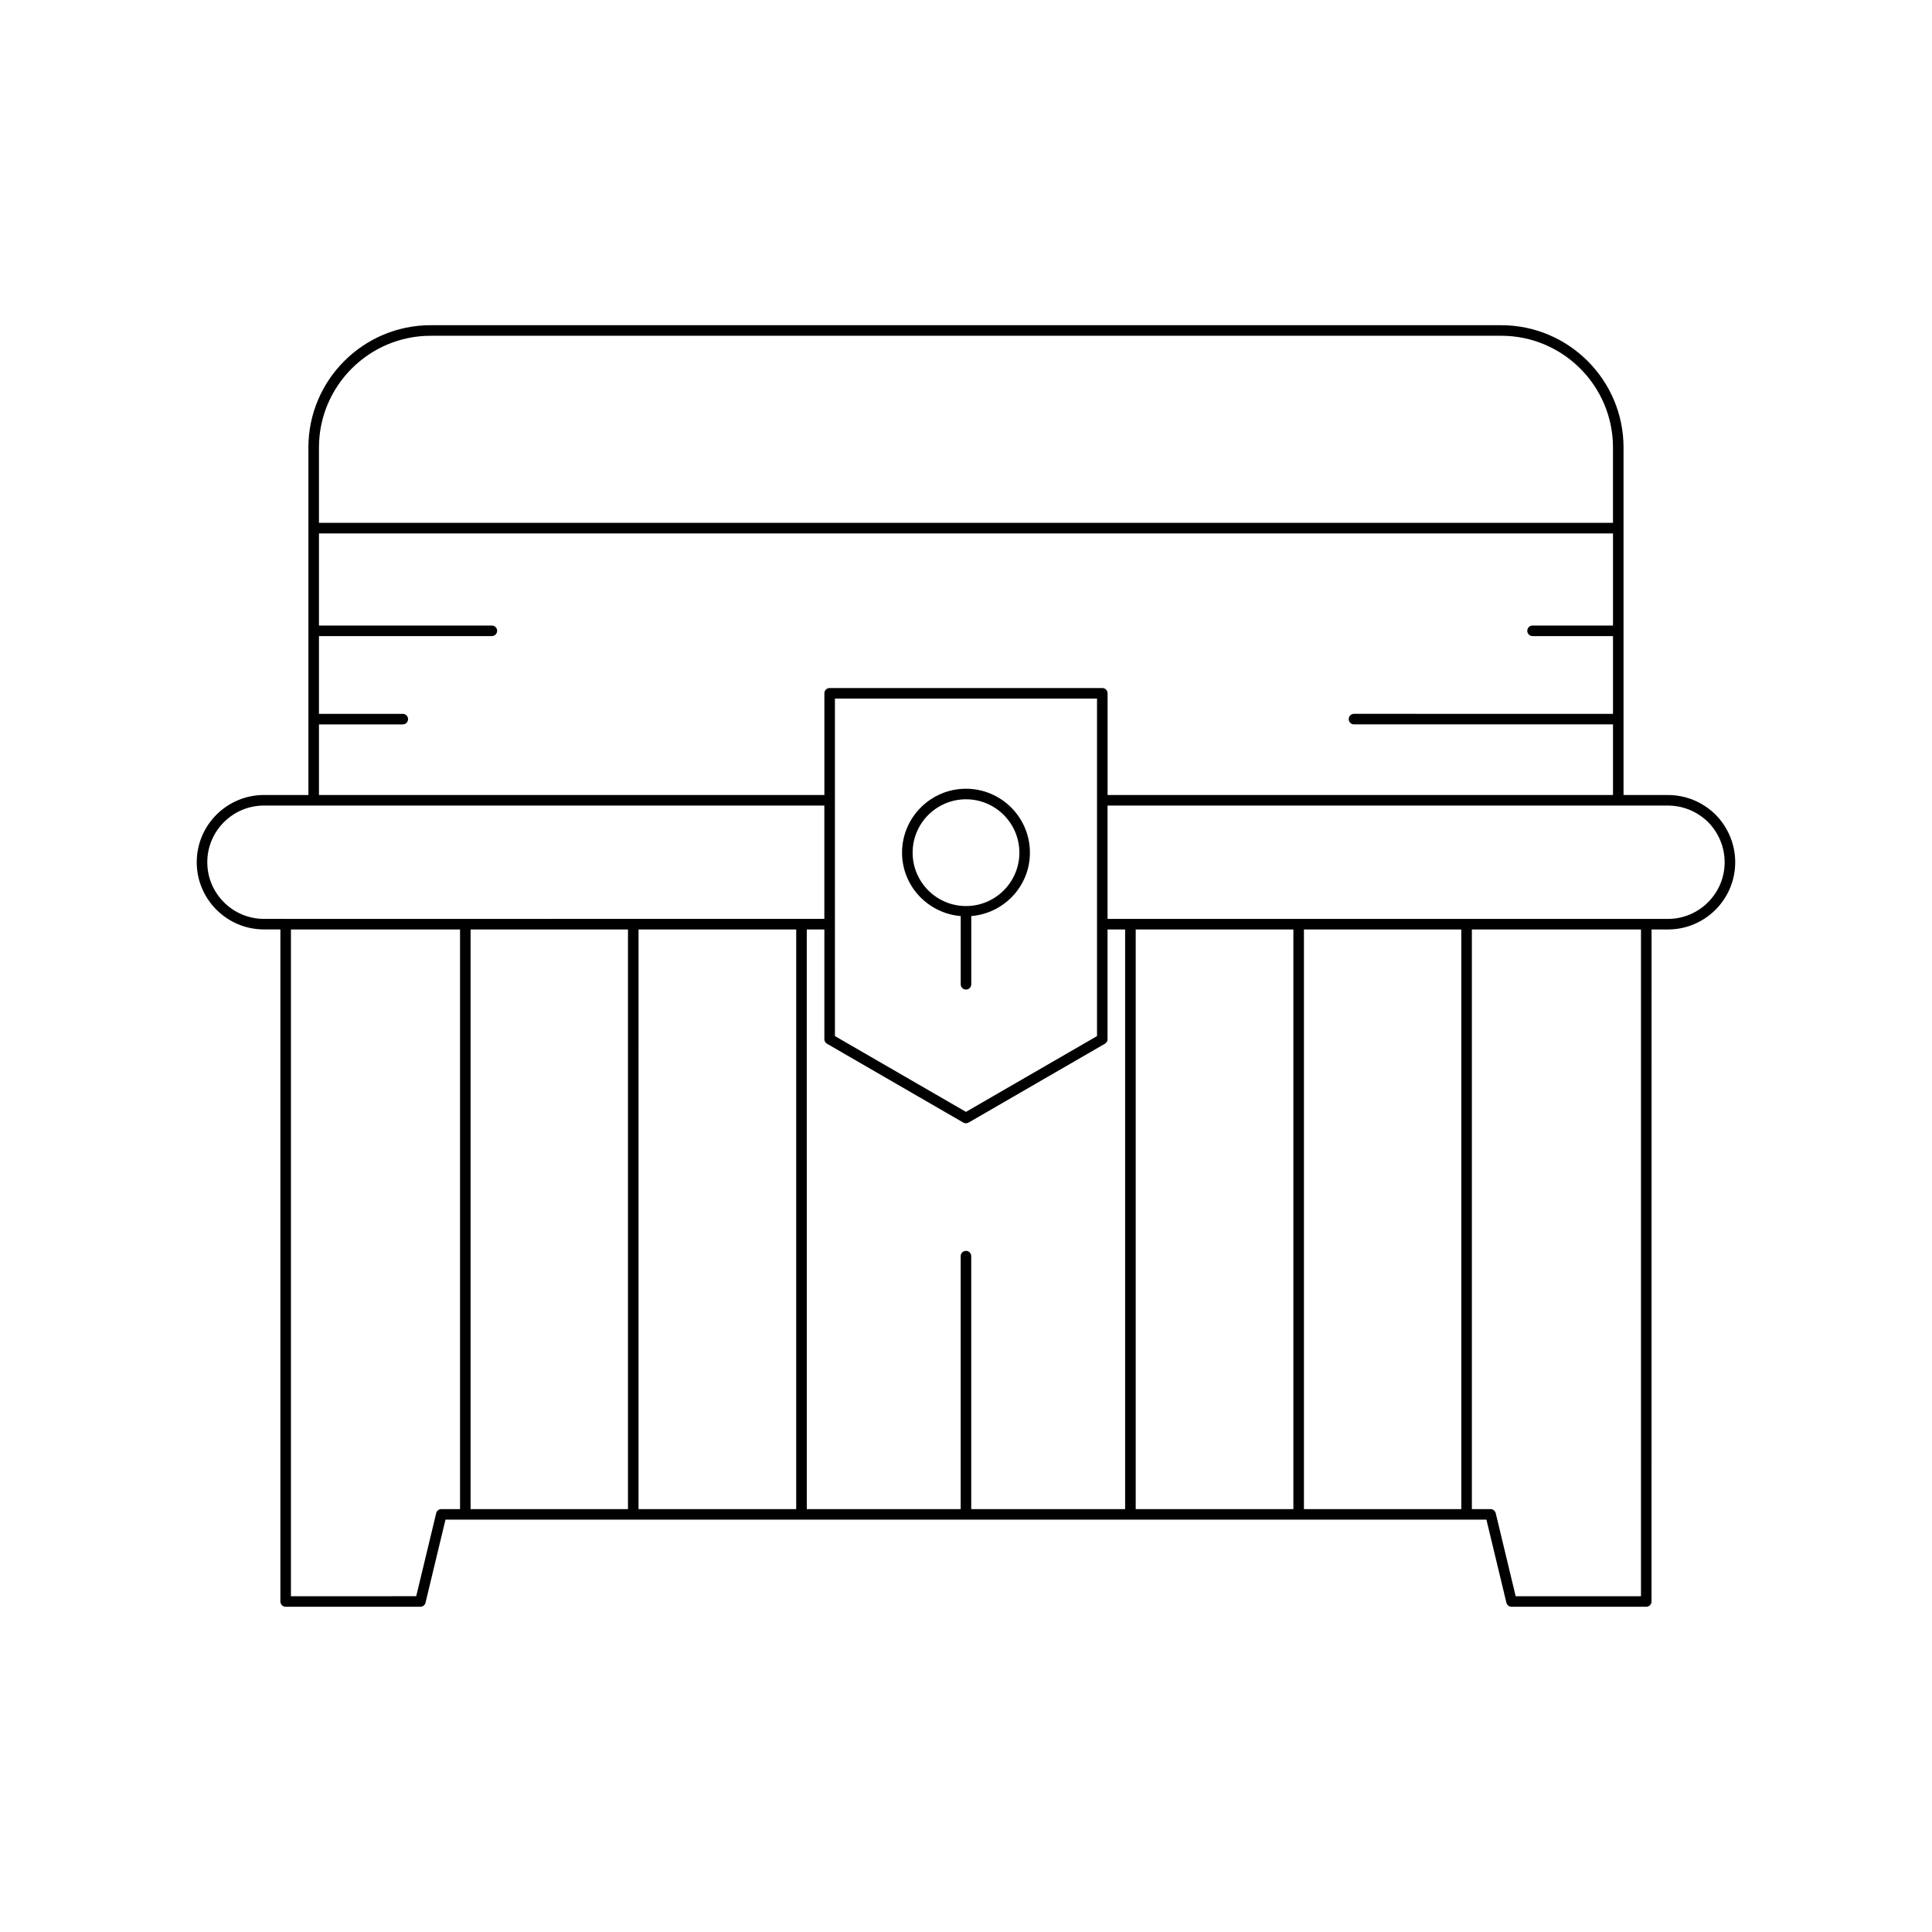 <?xml version="1.0" encoding="UTF-8"?>
<!-- Uploaded to: SVG Repo, www.svgrepo.com, Generator: SVG Repo Mixer Tools -->
<svg fill="#000000" width="800px" height="800px" version="1.1" viewBox="144 144 512 512" xmlns="http://www.w3.org/2000/svg">
 <g>
  <path d="m398.6 386.77v18.078c0 0.773 0.625 1.398 1.398 1.398 0.773 0 1.398-0.625 1.398-1.398v-18.078c8.68-0.727 15.543-7.938 15.543-16.801 0-9.344-7.602-16.945-16.945-16.945s-16.945 7.602-16.945 16.945c0.008 8.863 6.871 16.074 15.551 16.801zm1.402-30.949c7.797 0 14.145 6.348 14.145 14.148s-6.348 14.145-14.145 14.145-14.145-6.344-14.145-14.145c-0.004-7.801 6.344-14.148 14.145-14.148z"/>
  <path d="m541.85 230.18h-283.71c-17.871 0-32.41 14.539-32.41 32.41v92.09h-11.777c-9.824 0-17.816 7.992-17.816 17.816 0 9.82 7.992 17.812 17.816 17.812h4.352v178.1c0 0.773 0.625 1.398 1.398 1.398h35.703c0.648 0 1.207-0.441 1.359-1.07l5.293-22.012h275.86l5.293 22.012c0.152 0.629 0.715 1.07 1.359 1.07h35.703c0.773 0 1.398-0.625 1.398-1.398l0.008-178.09h4.352c9.824 0 17.816-7.992 17.816-17.812 0-4.711-1.844-9.191-5.211-12.629-3.414-3.344-7.891-5.188-12.605-5.188h-11.777v-92.09c0-17.875-14.539-32.414-32.41-32.414zm-313.32 32.414c0-16.328 13.285-29.613 29.609-29.613h283.71c16.328 0 29.609 13.285 29.609 29.613v19.961h-342.93zm0 73.379h22.211c0.773 0 1.398-0.625 1.398-1.398s-0.625-1.398-1.398-1.398h-22.211v-20.605h45.82c0.773 0 1.398-0.625 1.398-1.398 0-0.773-0.625-1.398-1.398-1.398h-45.82v-24.414h342.93v24.414h-21.316c-0.773 0-1.398 0.625-1.398 1.398 0 0.773 0.625 1.398 1.398 1.398h21.316v20.605l-68.637-0.004c-0.773 0-1.398 0.625-1.398 1.398 0 0.773 0.625 1.398 1.398 1.398h68.637v18.711l-133.94 0.004v-26.953c0-0.773-0.625-1.398-1.398-1.398h-72.254c-0.773 0-1.398 0.625-1.398 1.398v26.953h-133.94zm206.19-6.844v89.445l-34.727 20.082-34.727-20.082-0.004-89.445zm-215.02 58.371c-0.012 0-0.02 0.012-0.031 0.012h-5.719c-8.277 0-15.016-6.734-15.016-15.016 0-8.277 6.738-15.016 15.016-15.016h148.51v30.031l-142.73 0.004c-0.012 0-0.02-0.016-0.031-0.016zm46.215 156.43h-4.961c-0.648 0-1.207 0.441-1.359 1.07l-5.293 22.012-33.203 0.004v-176.7h44.816zm44.504 0h-41.707v-153.61h41.707zm44.582 0h-41.785l0.004-153.61h41.785zm87.172 0h-40.785v-67.039c0-0.773-0.625-1.398-1.398-1.398s-1.398 0.625-1.398 1.398v67.039h-40.785l-0.004-153.61h4.66v29.07c0 0.5 0.266 0.961 0.699 1.211l36.125 20.891c0.215 0.125 0.457 0.188 0.699 0.188 0.242 0 0.484-0.062 0.699-0.188l36.125-20.891c0.434-0.25 0.699-0.711 0.699-1.211v-29.07h4.66zm44.586 0h-41.785v-153.61h41.785zm44.504 0h-41.707v-153.61h41.707zm47.613 23.086h-33.203l-5.293-22.012c-0.152-0.629-0.715-1.07-1.359-1.07h-4.961v-153.62h44.816zm7.152-209.53c3.977 0 7.762 1.559 10.629 4.367 2.832 2.891 4.391 6.676 4.391 10.648 0 8.277-6.738 15.016-15.016 15.016h-5.719c-0.012 0-0.02-0.012-0.031-0.012s-0.02 0.012-0.031 0.012h-142.74v-30.031z"/>
 </g>
</svg>